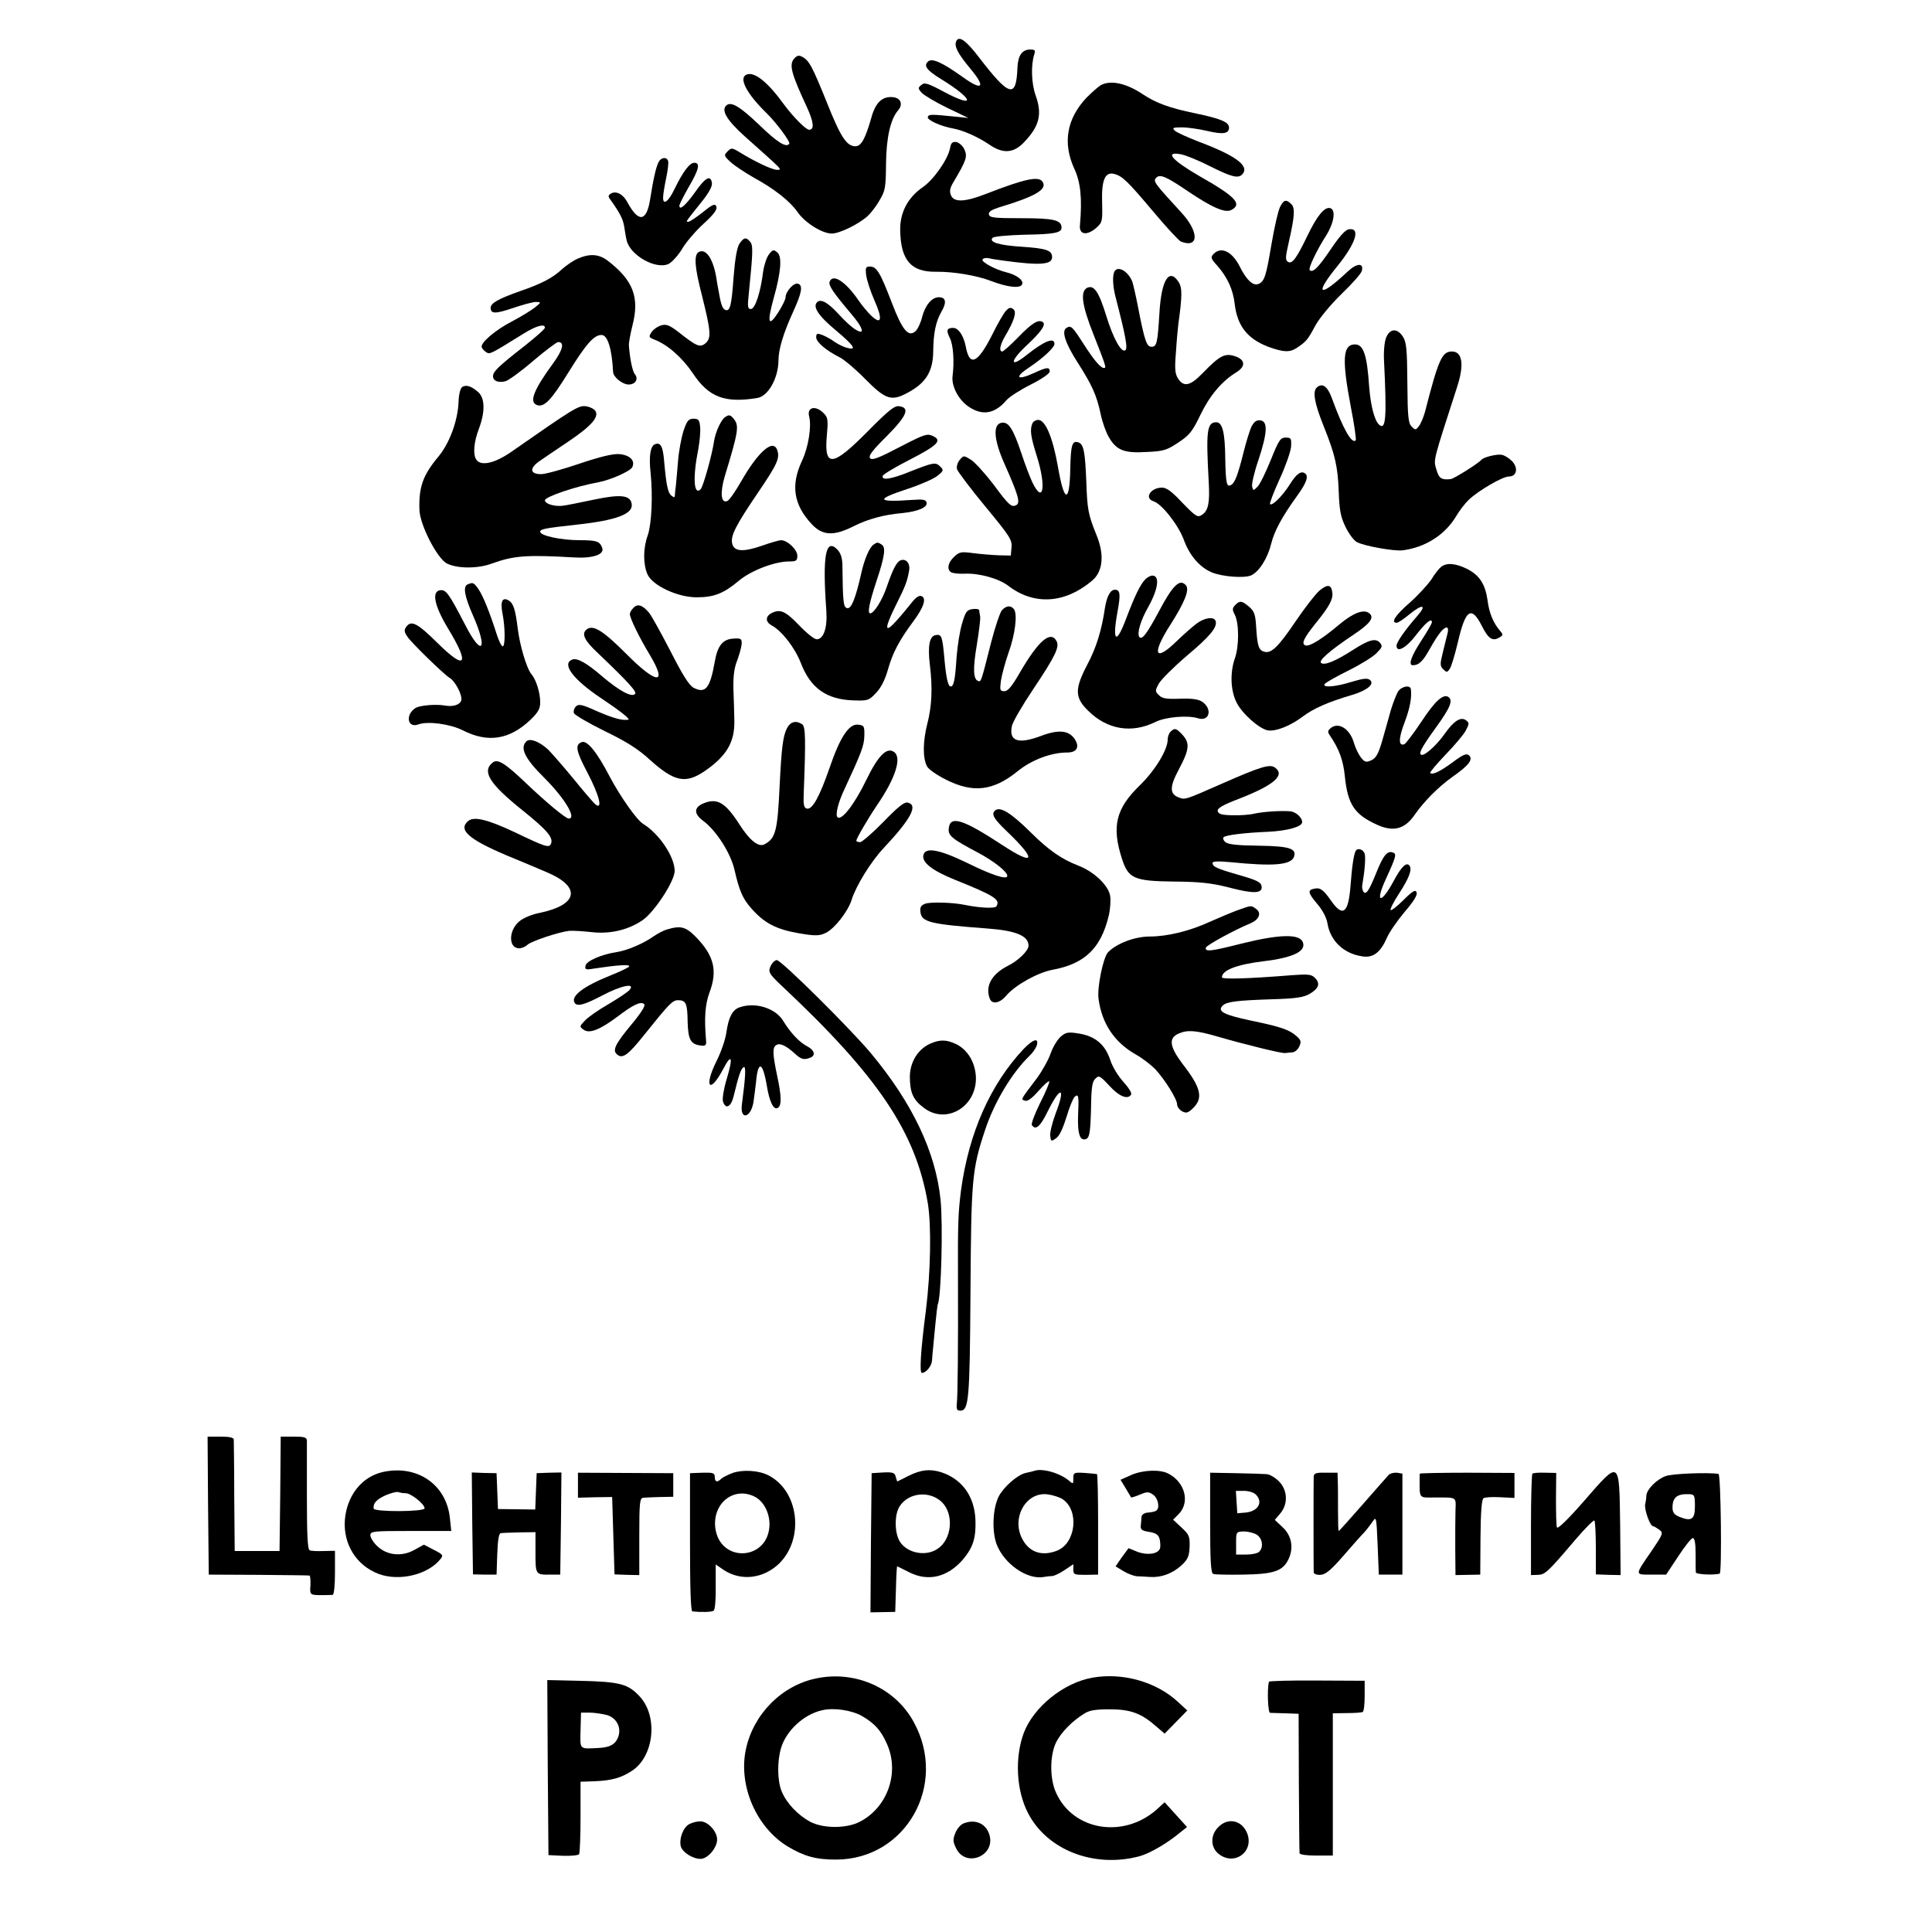 <?xml version="1.0" standalone="no"?>
<!DOCTYPE svg PUBLIC "-//W3C//DTD SVG 20010904//EN"
 "http://www.w3.org/TR/2001/REC-SVG-20010904/DTD/svg10.dtd">
<svg version="1.0" xmlns="http://www.w3.org/2000/svg"
 width="819pt" height="819pt" viewBox="0 0 819 819"
 preserveAspectRatio="xMidYMid meet">
<g transform="translate(0,819) scale(0.1,-0.1)"
fill="#000000" stroke="none">
<path d="M4053 8014 c-8 -21 7 -51 62 -117 66 -79 49 -94 -36 -32 -86 61 -127
79 -144 65 -21 -18 -8 -37 54 -75 138 -85 150 -127 16 -56 -71 38 -86 43 -99
31 -15 -12 -15 -15 1 -33 10 -11 59 -40 108 -64 l90 -43 -60 6 c-98 10 -108
10 -112 -2 -4 -13 57 -40 109 -49 42 -8 103 -35 152 -68 58 -40 103 -37 148
11 64 67 77 118 48 198 -18 52 -20 127 -6 172 6 19 4 22 -17 22 -34 0 -52 -25
-54 -78 -5 -131 -34 -123 -163 45 -56 73 -86 94 -97 67z"/>
<path d="M3367 7942 c-23 -26 -13 -63 53 -205 30 -65 33 -97 10 -97 -14 0 -67
54 -105 105 -70 97 -126 142 -160 129 -35 -14 -1 -80 85 -164 41 -40 101 -121
96 -129 -12 -19 -51 5 -129 81 -82 78 -119 100 -139 80 -21 -21 4 -62 78 -129
167 -149 161 -142 138 -143 -20 0 -91 33 -161 76 -30 18 -33 18 -49 2 -16 -16
-15 -19 13 -45 16 -15 62 -45 100 -67 85 -46 152 -99 184 -145 31 -45 104 -91
145 -91 33 0 113 39 152 74 13 12 36 41 50 66 25 41 27 55 28 155 1 112 19
190 51 227 22 25 12 52 -20 56 -46 5 -75 -21 -93 -86 -26 -91 -43 -122 -68
-122 -37 0 -63 40 -121 186 -61 151 -75 178 -104 193 -14 8 -22 6 -34 -7z"/>
<path d="M4665 7828 c-11 -7 -37 -30 -59 -52 -84 -89 -102 -192 -52 -301 27
-58 34 -126 24 -240 -4 -40 29 -45 68 -12 27 24 28 28 26 107 -3 96 12 132 50
123 36 -9 57 -30 166 -159 56 -67 109 -124 118 -128 77 -30 78 41 1 124 -112
122 -119 131 -107 145 16 19 42 8 136 -56 104 -70 158 -93 184 -79 47 25 19
56 -138 145 -115 67 -147 104 -76 91 21 -4 77 -27 126 -52 92 -46 119 -52 136
-31 28 35 -31 78 -188 137 -47 18 -92 39 -100 46 -12 12 -8 14 30 14 25 0 73
-7 107 -15 68 -16 93 -12 93 14 0 24 -36 38 -145 61 -107 22 -164 43 -220 80
-71 48 -139 62 -180 38z"/>
<path d="M4027 7560 c-10 -47 -69 -132 -116 -164 -63 -44 -96 -107 -95 -181 2
-128 46 -179 153 -177 72 1 173 -16 232 -39 70 -27 125 -33 132 -14 7 17 -23
40 -68 51 -46 11 -106 44 -100 54 4 6 16 8 28 5 12 -3 40 -7 62 -10 155 -21
205 -17 205 15 0 29 -25 37 -128 44 -97 6 -142 20 -124 38 6 6 66 11 134 13
127 2 158 8 158 30 0 32 -32 40 -169 40 -116 0 -136 2 -139 16 -2 11 10 19 40
29 157 47 208 77 188 109 -16 26 -76 13 -238 -50 -91 -36 -139 -38 -151 -6 -7
16 -4 31 12 57 54 91 59 107 45 137 -7 15 -23 29 -34 31 -17 2 -23 -4 -27 -28z"/>
<path d="M2792 7503 c-11 -21 -22 -69 -36 -158 -15 -95 -49 -100 -96 -13 -18
35 -49 51 -71 37 -11 -7 -12 -12 -1 -26 40 -56 53 -82 58 -113 3 -19 7 -45 10
-57 13 -64 123 -127 178 -102 14 7 40 35 57 63 16 28 57 76 91 107 44 40 59
61 55 73 -6 14 -15 11 -58 -24 -28 -22 -55 -40 -61 -40 -12 0 -14 -4 56 84 30
37 46 66 44 80 -5 36 -28 24 -71 -38 -40 -56 -67 -80 -67 -58 0 6 18 41 40 80
44 75 49 102 23 102 -20 0 -49 -40 -84 -112 -25 -53 -49 -70 -48 -35 0 12 6
49 13 82 7 33 11 66 8 73 -6 18 -30 15 -40 -5z"/>
<path d="M5426 7312 c-8 -16 -24 -87 -36 -157 -23 -137 -30 -159 -56 -169 -23
-9 -51 18 -80 77 -32 61 -77 83 -109 51 -14 -15 -13 -19 15 -50 43 -49 67
-101 74 -162 11 -94 54 -148 142 -182 67 -24 92 -25 124 -3 38 26 44 33 76 93
17 31 64 88 111 134 45 43 84 87 86 98 9 35 -22 33 -61 -4 -118 -111 -143
-100 -45 21 81 99 102 167 51 159 -15 -2 -40 -30 -77 -85 -52 -77 -76 -101
-89 -88 -7 7 30 85 70 147 34 55 42 110 16 116 -24 5 -55 -33 -96 -118 -46
-96 -65 -121 -82 -110 -12 7 -11 20 3 82 25 110 28 146 11 163 -22 21 -32 19
-48 -13z"/>
<path d="M3134 7156 c-10 -17 -18 -63 -24 -138 -9 -124 -15 -149 -35 -142 -13
5 -19 23 -30 87 -3 15 -7 39 -9 53 -14 80 -45 123 -75 105 -20 -13 -16 -65 14
-181 38 -152 41 -182 17 -204 -24 -21 -38 -15 -114 45 -39 30 -53 36 -74 30
-15 -4 -34 -17 -42 -29 -13 -20 -12 -22 13 -32 55 -21 117 -76 161 -141 68
-103 136 -129 275 -106 46 8 88 84 89 158 0 48 20 115 63 209 36 79 41 109 21
117 -18 7 -53 -31 -54 -58 0 -8 -14 -37 -32 -65 -41 -63 -47 -42 -18 63 31
110 36 176 15 193 -15 13 -20 12 -35 -8 -10 -12 -21 -46 -25 -74 -11 -88 -34
-158 -52 -158 -13 0 -15 9 -9 63 18 178 19 207 6 222 -17 21 -27 19 -46 -9z"/>
<path d="M2450 7094 c-19 -8 -48 -28 -65 -43 -42 -39 -87 -63 -180 -95 -93
-33 -125 -51 -125 -71 0 -26 20 -26 94 -1 41 14 85 26 98 26 23 -1 23 -1 -4
-23 -15 -12 -57 -38 -93 -57 -73 -37 -139 -93 -133 -112 2 -6 11 -16 19 -21
16 -10 17 -9 159 79 53 33 90 43 90 25 0 -6 -39 -40 -87 -78 -110 -86 -133
-108 -133 -128 0 -20 23 -29 53 -21 12 3 65 41 117 86 52 44 100 80 106 80 28
0 20 -33 -19 -87 -85 -116 -105 -167 -71 -180 30 -11 60 19 134 139 75 121
108 158 140 158 26 0 44 -59 49 -157 1 -22 40 -53 66 -53 29 0 43 24 26 44
-10 12 -21 66 -25 121 -1 11 6 49 15 85 31 120 3 192 -105 275 -37 28 -75 31
-126 9z"/>
<path d="M3672 7022 c3 -21 19 -70 36 -108 34 -77 29 -103 -14 -63 -14 13 -40
44 -57 69 -54 78 -107 111 -120 76 -6 -15 14 -45 91 -136 54 -63 61 -95 14
-64 -15 10 -42 35 -61 56 -49 54 -79 72 -96 58 -22 -19 3 -58 79 -121 75 -63
90 -85 49 -74 -15 3 -39 15 -54 25 -14 11 -38 24 -53 30 -22 8 -26 7 -26 -10
0 -20 42 -56 100 -85 19 -10 67 -50 106 -90 89 -90 113 -98 185 -58 74 40 104
89 105 172 1 82 11 127 35 170 23 39 19 61 -11 61 -30 0 -58 -34 -71 -84 -6
-25 -19 -52 -28 -60 -30 -27 -56 4 -101 122 -49 128 -64 152 -92 152 -18 0
-20 -4 -16 -38z"/>
<path d="M4725 7040 c-10 -16 -8 -61 3 -105 44 -170 54 -223 42 -230 -17 -11
-51 51 -80 145 -32 104 -53 135 -83 119 -28 -16 -20 -74 27 -193 55 -140 57
-146 46 -146 -14 0 -41 31 -86 101 -48 75 -54 81 -73 69 -22 -13 -6 -64 48
-148 60 -94 80 -137 97 -218 7 -34 23 -78 35 -98 32 -55 65 -68 160 -62 72 3
86 8 134 40 47 31 60 47 94 118 39 81 91 143 154 181 39 25 35 53 -8 67 -43
14 -64 3 -137 -72 -52 -54 -80 -60 -104 -23 -13 21 -15 40 -9 112 3 49 8 102
10 118 17 122 17 155 1 180 -40 61 -73 8 -81 -132 -8 -128 -11 -143 -34 -143
-20 0 -29 25 -57 170 -9 46 -20 94 -24 106 -17 43 -60 69 -75 44z"/>
<path d="M4266 6874 c-10 -9 -37 -56 -61 -105 -61 -120 -95 -135 -111 -48 -9
46 -31 79 -53 79 -28 0 -31 -10 -14 -44 14 -28 19 -99 11 -161 -5 -40 23 -96
64 -126 60 -43 114 -35 165 25 12 14 59 44 103 66 46 23 80 47 80 55 0 20 -13
19 -66 -6 -75 -34 -86 -19 -19 25 57 38 105 83 105 98 0 30 -44 12 -118 -47
-70 -56 -73 -29 -5 36 67 62 89 94 73 104 -19 12 -46 -5 -104 -65 -32 -33 -63
-60 -67 -60 -15 0 -10 27 10 62 40 67 52 105 37 117 -11 9 -18 8 -30 -5z"/>
<path d="M5876 6759 c-7 -18 -11 -57 -9 -97 12 -241 8 -297 -20 -273 -20 16
-37 82 -43 163 -9 133 -24 178 -60 178 -52 0 -56 -63 -18 -263 15 -76 24 -140
21 -144 -17 -16 -54 50 -101 179 -18 50 -40 66 -63 46 -20 -16 -11 -67 28
-164 49 -122 60 -171 64 -277 3 -81 8 -108 29 -151 14 -29 36 -58 48 -64 32
-17 157 -39 193 -35 97 12 181 66 228 145 14 24 38 55 54 70 41 39 143 98 169
98 34 0 41 36 14 65 -13 13 -32 25 -44 27 -21 4 -77 -10 -86 -21 -12 -15 -116
-80 -130 -82 -39 -4 -50 2 -61 41 -13 42 -15 31 88 350 31 95 22 150 -22 150
-42 0 -57 -33 -114 -255 -6 -22 -17 -49 -25 -60 -14 -19 -16 -19 -32 -3 -14
14 -17 41 -18 185 -1 143 -4 173 -19 196 -24 37 -55 35 -71 -4z"/>
<path d="M1960 6550 c-8 -5 -15 -30 -16 -62 -3 -81 -38 -176 -85 -233 -66 -79
-84 -129 -81 -225 1 -64 76 -209 117 -229 45 -22 131 -22 190 0 91 33 146 38
347 26 80 -5 131 12 121 40 -10 28 -23 33 -95 33 -80 0 -168 19 -168 36 0 11
19 15 155 30 167 18 239 45 233 87 -5 38 -46 43 -160 19 -57 -12 -116 -24
-133 -26 -34 -4 -75 8 -75 23 0 15 129 59 228 77 49 9 133 46 142 63 14 28 -9
52 -55 56 -27 2 -81 -11 -170 -41 -71 -24 -143 -44 -161 -44 -48 0 -51 25 -6
56 20 14 75 51 121 82 98 66 131 104 115 130 -6 9 -25 18 -42 20 -30 3 -50 -9
-311 -191 -72 -51 -133 -65 -152 -35 -15 22 -10 75 11 130 27 72 26 129 -2
155 -29 26 -51 33 -68 23z"/>
<path d="M3679 6362 c-150 -152 -186 -155 -174 -19 6 68 5 77 -14 96 -34 34
-71 25 -61 -14 11 -43 -3 -130 -30 -188 -49 -104 -36 -187 42 -270 45 -48 93
-50 176 -8 62 31 128 49 207 56 67 7 107 24 103 44 -3 13 -14 15 -58 12 -155
-11 -161 1 -24 46 55 18 112 43 128 56 26 21 27 24 12 39 -20 20 -29 18 -128
-21 -81 -33 -122 -39 -116 -18 2 6 53 37 112 67 121 62 142 83 100 102 -24 11
-36 7 -140 -47 -88 -46 -116 -57 -125 -48 -9 9 6 31 70 94 86 87 100 121 52
127 -19 3 -46 -19 -132 -106z"/>
<path d="M3074 6422 c-17 -11 -41 -63 -47 -102 -8 -57 -46 -193 -57 -204 -29
-29 -34 50 -10 169 6 33 10 76 8 95 -3 30 -7 35 -28 35 -21 0 -28 -8 -43 -53
-9 -29 -20 -87 -23 -130 -3 -42 -8 -88 -9 -102 -2 -14 -4 -31 -4 -39 -1 -11
-4 -11 -16 -1 -14 12 -21 46 -30 149 -5 59 -15 77 -38 68 -20 -7 -27 -51 -19
-122 10 -99 4 -217 -12 -264 -20 -54 -20 -121 -2 -164 20 -49 130 -100 211
-99 72 0 114 17 178 71 52 43 151 81 213 81 29 0 34 3 34 24 0 26 -42 66 -69
66 -9 0 -46 -11 -83 -24 -78 -27 -116 -24 -124 9 -8 33 13 75 110 218 83 122
93 146 80 181 -18 46 -81 -10 -153 -136 -24 -42 -50 -79 -58 -82 -27 -11 -31
35 -11 104 59 193 62 216 38 245 -14 17 -20 18 -36 7z"/>
<path d="M4376 6394 c-11 -27 -6 -57 19 -137 41 -129 28 -209 -19 -111 -10 21
-31 76 -46 122 -35 104 -54 134 -83 130 -39 -5 -35 -71 11 -174 56 -126 68
-164 52 -174 -21 -13 -32 -4 -99 87 -36 47 -79 94 -95 104 -31 19 -31 19 -48
-1 -9 -11 -14 -28 -11 -39 3 -10 56 -81 119 -157 104 -126 115 -142 112 -174
l-3 -35 -50 1 c-27 1 -76 5 -108 9 -52 7 -60 6 -82 -15 -27 -25 -32 -54 -13
-66 7 -4 32 -7 57 -6 61 3 144 -20 185 -51 109 -84 240 -76 355 21 47 39 54
111 18 197 -34 84 -38 106 -42 224 -5 124 -11 157 -32 165 -28 11 -34 -9 -36
-114 -3 -146 -26 -141 -52 10 -22 125 -53 200 -84 200 -10 0 -22 -7 -25 -16z"/>
<path d="M5306 6383 c-8 -16 -23 -65 -34 -109 -24 -96 -37 -130 -52 -139 -20
-13 -24 4 -26 113 -1 108 -12 152 -38 152 -40 0 -44 -37 -32 -254 5 -87 -2
-121 -28 -138 -19 -13 -26 -9 -86 53 -42 45 -65 62 -84 62 -48 0 -77 -45 -36
-58 35 -11 106 -101 129 -165 24 -65 66 -114 117 -136 45 -19 139 -26 168 -13
34 16 70 73 85 135 13 53 46 114 111 204 39 54 49 83 31 94 -17 11 -36 -4 -63
-47 -31 -49 -75 -93 -84 -84 -3 3 15 50 40 105 25 54 47 116 49 138 2 36 0 39
-23 39 -22 0 -29 -10 -63 -95 -21 -52 -46 -103 -56 -113 -18 -18 -18 -18 -23
0 -3 10 9 62 27 114 38 115 40 163 8 167 -16 2 -26 -5 -37 -25z"/>
<path d="M3704 5882 c-18 -11 -40 -63 -53 -122 -24 -107 -42 -151 -59 -148
-17 3 -19 21 -21 186 -1 29 -8 49 -22 63 -49 49 -63 -25 -46 -261 5 -72 -12
-120 -41 -120 -10 0 -44 27 -75 60 -58 60 -80 70 -118 50 -25 -14 -24 -37 2
-51 43 -23 99 -95 124 -160 41 -106 108 -154 222 -158 62 -2 66 -1 97 32 21
22 38 56 50 98 19 70 49 126 107 204 45 60 58 100 35 108 -10 4 -25 -6 -43
-30 -16 -20 -45 -55 -65 -77 -50 -55 -49 -29 1 71 40 80 47 99 55 145 5 30
-13 51 -36 43 -17 -7 -32 -35 -59 -113 -19 -56 -54 -112 -70 -112 -13 0 -4 44
27 138 34 102 40 142 22 153 -16 11 -20 11 -34 1z"/>
<path d="M6109 5787 c-9 -7 -27 -30 -41 -53 -15 -22 -56 -67 -92 -99 -61 -53
-82 -85 -55 -85 6 0 30 16 54 36 55 45 75 41 34 -6 -50 -57 -89 -112 -89 -127
0 -32 41 -10 82 44 41 53 68 76 68 55 0 -5 -20 -40 -45 -78 -43 -66 -56 -104
-36 -104 26 0 43 17 72 69 36 64 58 91 72 91 5 0 7 -10 4 -22 -3 -13 -12 -49
-20 -81 -13 -52 -13 -60 1 -74 14 -14 17 -14 27 1 7 8 22 59 35 113 32 139 57
157 101 71 29 -58 47 -69 79 -48 12 8 12 11 -2 27 -27 31 -46 76 -52 128 -10
69 -34 106 -86 133 -49 24 -87 28 -111 9z"/>
<path d="M4855 5734 c-21 -21 -45 -71 -81 -166 -42 -113 -60 -99 -37 27 14 76
12 95 -11 95 -19 0 -34 -28 -42 -77 -14 -96 -37 -169 -74 -239 -55 -105 -55
-141 4 -198 80 -79 183 -96 283 -47 43 22 139 30 182 16 49 -15 62 41 16 71
-16 10 -44 14 -94 12 -56 -2 -75 1 -88 15 -17 16 -17 19 0 50 10 17 63 70 118
117 99 83 131 122 122 148 -7 19 -46 14 -80 -11 -17 -13 -55 -46 -85 -75 -93
-91 -107 -56 -27 69 60 94 82 148 67 167 -26 31 -56 3 -117 -113 -50 -93 -71
-121 -82 -104 -9 16 6 68 37 123 44 78 52 136 19 136 -8 0 -21 -7 -30 -16z"/>
<path d="M1983 5713 c-21 -8 -15 -48 22 -132 65 -147 38 -179 -33 -40 -69 133
-81 150 -106 147 -37 -5 -25 -65 32 -160 95 -156 77 -183 -43 -64 -84 83 -111
98 -132 70 -11 -15 -10 -22 4 -43 17 -26 155 -160 178 -174 25 -14 57 -76 50
-97 -6 -18 -35 -27 -68 -21 -39 7 -107 1 -125 -10 -45 -28 -35 -87 11 -70 41
15 135 2 189 -25 106 -54 197 -40 286 44 33 32 42 47 42 75 0 40 -17 95 -37
119 -20 22 -50 124 -58 192 -10 80 -18 108 -38 120 -27 17 -37 -3 -27 -54 12
-60 12 -140 1 -140 -5 0 -17 24 -26 53 -28 88 -57 161 -77 190 -20 28 -23 29
-45 20z"/>
<path d="M5593 5686 c-16 -14 -60 -70 -98 -126 -75 -111 -105 -141 -135 -133
-24 6 -30 24 -35 105 -3 53 -8 67 -30 86 -31 26 -39 27 -59 7 -12 -13 -13 -19
-2 -40 19 -36 19 -134 1 -185 -21 -60 -19 -135 6 -186 22 -47 96 -113 133
-120 34 -6 96 19 148 58 46 35 108 62 209 92 64 19 98 46 76 64 -10 8 -29 6
-76 -8 -69 -22 -126 -26 -116 -10 4 6 48 31 98 56 51 25 105 58 121 74 25 25
28 31 16 45 -18 21 -46 14 -116 -31 -72 -46 -117 -65 -133 -55 -14 9 32 50
136 120 71 47 90 73 68 91 -23 19 -67 3 -126 -46 -76 -64 -128 -96 -145 -90
-19 7 -7 31 45 96 56 69 72 99 69 127 -4 36 -20 38 -55 9z"/>
<path d="M2686 5614 c-9 -8 -16 -21 -16 -27 0 -18 42 -103 84 -172 78 -130 31
-128 -100 4 -99 99 -141 125 -168 102 -22 -18 -8 -47 47 -98 134 -128 168
-166 159 -175 -15 -15 -67 14 -136 72 -69 60 -109 82 -130 74 -47 -18 4 -85
124 -165 78 -52 125 -89 113 -90 -27 -4 -65 7 -132 36 -64 29 -78 32 -90 20
-7 -7 -11 -20 -8 -28 3 -8 61 -42 130 -76 91 -44 142 -76 191 -121 104 -94
152 -104 233 -49 93 64 128 123 126 214 -1 33 -2 94 -4 135 -1 53 3 88 16 120
9 25 18 56 19 70 1 22 -3 25 -33 23 -47 -2 -69 -29 -81 -98 -20 -113 -39 -136
-89 -111 -20 11 -46 52 -100 158 -41 79 -81 151 -90 161 -27 32 -48 39 -65 21z"/>
<path d="M4247 5603 c-8 -10 -29 -72 -46 -138 -42 -166 -42 -166 -54 -162 -22
7 -23 54 -6 154 9 56 16 110 14 120 -2 10 -4 22 -4 26 -1 5 -13 7 -28 5 -24
-3 -30 -11 -44 -59 -10 -31 -20 -96 -24 -145 -6 -97 -12 -124 -25 -124 -11 0
-19 36 -26 112 -9 101 -12 110 -37 106 -27 -4 -35 -46 -25 -128 12 -98 8 -175
-11 -248 -19 -75 -20 -146 -1 -181 6 -12 42 -37 80 -56 115 -58 200 -48 303
35 60 49 143 80 211 80 38 0 52 20 36 50 -24 44 -69 50 -148 20 -96 -36 -137
-22 -122 44 4 17 44 86 89 153 95 142 113 180 100 205 -25 47 -77 2 -155 -132
-34 -59 -51 -80 -66 -80 -19 0 -20 4 -15 44 4 25 18 78 32 118 29 80 39 166
23 186 -14 17 -32 15 -51 -5z"/>
<path d="M5926 5258 c-7 -13 -21 -48 -30 -78 -8 -30 -25 -88 -36 -128 -17 -58
-26 -75 -47 -85 -22 -10 -28 -8 -44 12 -10 13 -23 40 -29 60 -16 59 -63 91
-97 66 -15 -12 -16 -17 -6 -32 39 -57 57 -104 64 -174 12 -119 41 -162 136
-205 70 -32 118 -19 160 42 39 56 98 116 159 160 72 50 91 76 70 93 -10 8 -26
1 -66 -29 -54 -40 -87 -56 -97 -47 -3 3 26 37 63 76 38 39 77 85 87 103 16 30
16 34 1 45 -22 16 -52 -4 -90 -58 -29 -42 -79 -89 -95 -89 -19 0 -7 26 56 113
64 88 76 119 54 133 -22 13 -57 -19 -114 -106 -33 -49 -65 -92 -72 -95 -25 -9
-25 24 1 92 23 61 31 104 27 141 -2 20 -40 13 -55 -10z"/>
<path d="M3336 5103 c-17 -34 -23 -83 -31 -243 -9 -193 -17 -224 -64 -249 -25
-14 -63 16 -107 85 -59 92 -94 113 -153 88 -40 -17 -40 -44 -1 -73 56 -41 118
-138 134 -210 20 -87 34 -120 71 -162 55 -62 104 -88 200 -105 70 -12 89 -12
117 2 37 19 93 91 108 139 18 59 82 163 136 220 118 126 148 184 100 193 -13
3 -44 -23 -101 -82 -46 -47 -91 -86 -99 -86 -9 0 -16 3 -16 6 0 9 47 90 88
151 80 117 106 203 71 226 -31 20 -67 -17 -117 -120 -50 -103 -105 -174 -122
-157 -10 10 4 65 30 119 72 155 83 184 84 225 1 42 -1 45 -26 48 -39 5 -77
-53 -121 -182 -43 -124 -73 -178 -96 -174 -13 3 -16 15 -14 63 9 233 8 286 -7
295 -26 17 -49 11 -64 -17z"/>
<path d="M4962 5088 c-7 -7 -12 -21 -12 -33 0 -43 -53 -131 -119 -195 -101
-98 -119 -174 -75 -310 27 -84 51 -95 219 -97 112 -1 159 -6 234 -25 106 -28
144 -26 139 5 -2 17 -20 26 -93 47 -98 28 -115 36 -115 52 0 7 25 8 78 3 180
-18 253 -12 267 22 13 36 -18 46 -149 48 -87 1 -129 5 -141 15 -9 7 -12 17 -8
21 9 9 90 19 189 23 81 4 144 21 144 41 0 20 -28 45 -53 46 -41 3 -112 -2
-149 -10 -20 -5 -62 -8 -94 -7 -46 1 -59 5 -62 18 -2 12 20 25 93 53 146 57
194 99 150 131 -22 16 -59 5 -225 -68 -159 -70 -156 -69 -184 -58 -38 14 -38
45 0 116 49 92 50 117 8 158 -19 19 -26 20 -42 4z"/>
<path d="M2231 5047 c-28 -28 -6 -73 77 -155 85 -85 138 -172 103 -172 -13 0
-95 68 -181 150 -89 85 -121 105 -142 87 -46 -37 -13 -90 127 -202 103 -83
131 -115 121 -141 -8 -20 -22 -15 -156 49 -113 53 -170 67 -195 47 -44 -37 0
-77 160 -145 61 -25 139 -58 174 -73 146 -62 132 -138 -32 -172 -32 -6 -70
-22 -86 -36 -46 -39 -46 -114 0 -114 11 0 27 7 35 15 16 15 132 54 177 59 14
1 55 -1 91 -5 80 -10 159 8 221 51 50 35 135 165 135 208 0 60 -66 158 -133
199 -27 16 -97 115 -143 202 -53 102 -95 154 -118 145 -29 -11 -25 -36 24
-129 51 -97 67 -162 33 -134 -9 8 -51 57 -93 109 -43 52 -91 107 -106 122 -38
35 -78 50 -93 35z"/>
<path d="M4217 4753 c-15 -15 -4 -34 49 -85 130 -124 123 -152 -16 -61 -169
111 -222 127 -228 72 -4 -31 13 -45 123 -103 69 -37 125 -81 125 -99 0 -18
-65 3 -170 55 -120 58 -180 69 -186 31 -5 -30 39 -64 133 -102 171 -69 194
-84 177 -113 -6 -10 -70 -7 -134 6 -52 11 -146 13 -168 5 -18 -7 -23 -15 -20
-36 5 -42 42 -51 283 -69 122 -9 175 -31 175 -73 0 -21 -43 -63 -87 -85 -69
-35 -98 -86 -77 -140 10 -25 43 -19 70 14 38 44 132 97 196 109 136 25 205 91
238 229 7 29 9 67 6 85 -8 45 -70 103 -136 128 -68 26 -126 66 -197 137 -89
88 -135 116 -156 95z"/>
<path d="M5747 4583 c-8 -14 -16 -67 -22 -148 -9 -118 -33 -135 -84 -61 -33
47 -46 55 -73 48 -26 -6 -22 -19 17 -65 21 -25 38 -56 42 -80 12 -75 68 -129
147 -141 47 -8 78 16 106 80 10 23 44 72 75 109 38 44 55 72 50 82 -4 13 -16
7 -55 -32 -27 -27 -52 -46 -55 -43 -3 3 12 34 35 69 43 66 56 101 46 118 -12
19 -34 -1 -65 -58 -56 -106 -85 -103 -36 3 44 96 46 106 30 112 -24 9 -41 -12
-70 -84 -32 -80 -45 -98 -56 -81 -4 7 -6 19 -4 28 10 57 15 116 10 132 -6 19
-30 26 -38 12z"/>
<path d="M5245 4331 c-27 -10 -79 -32 -115 -48 -84 -39 -181 -63 -256 -63 -65
0 -144 -31 -178 -68 -20 -24 -46 -150 -39 -197 14 -104 67 -183 156 -234 29
-16 66 -45 84 -63 40 -43 93 -127 93 -150 0 -9 9 -22 21 -29 17 -9 25 -7 44
11 47 44 38 87 -42 190 -55 73 -60 109 -18 128 38 17 73 15 166 -12 121 -35
272 -72 287 -70 6 1 20 2 30 3 11 0 24 12 30 25 9 20 7 27 -11 43 -31 28 -66
40 -196 67 -113 24 -142 39 -118 63 17 17 60 22 209 27 103 3 134 8 160 23 39
23 46 44 22 68 -15 15 -30 16 -98 11 -186 -15 -296 -18 -296 -9 0 30 62 54
175 68 126 15 183 42 168 81 -14 36 -99 34 -260 -6 -130 -33 -156 -36 -151
-17 3 10 117 73 187 102 38 16 50 43 27 61 -23 17 -19 17 -81 -5z"/>
<path d="M2828 4250 c-15 -4 -41 -18 -57 -29 -42 -30 -111 -60 -157 -67 -65
-10 -129 -38 -132 -58 -3 -16 1 -18 35 -12 99 15 156 19 150 9 -3 -5 -39 -22
-79 -38 -115 -46 -170 -88 -152 -116 10 -17 41 -9 117 31 79 42 142 55 116 24
-7 -9 -48 -36 -90 -61 -42 -24 -88 -56 -100 -70 -23 -24 -23 -25 -5 -38 24
-18 68 -1 143 55 67 51 100 67 114 53 6 -6 -12 -35 -55 -87 -69 -83 -81 -109
-60 -126 23 -20 47 -2 114 82 109 136 121 148 145 148 33 0 39 -14 40 -92 2
-75 13 -95 55 -100 21 -3 25 1 23 22 -8 96 -4 150 14 201 36 94 20 158 -57
237 -43 44 -65 49 -122 32z"/>
<path d="M3270 4101 c-16 -31 -13 -36 47 -93 406 -381 565 -618 616 -918 16
-95 12 -296 -8 -455 -22 -169 -28 -265 -17 -265 18 0 42 30 43 53 1 12 2 33 4
47 1 14 6 61 10 105 4 44 9 82 10 85 15 25 23 342 12 445 -21 203 -120 410
-295 620 -86 103 -380 395 -399 395 -7 0 -17 -9 -23 -19z"/>
<path d="M3133 3919 c-29 -11 -45 -43 -54 -107 -4 -29 -23 -84 -43 -123 -53
-108 -27 -138 29 -32 37 71 44 53 15 -43 -12 -40 -19 -83 -15 -94 11 -34 34
-23 45 23 22 91 31 116 42 123 11 7 9 -37 -7 -158 -9 -68 38 -58 49 10 3 20 8
59 11 85 8 92 28 87 45 -12 12 -74 30 -109 48 -97 16 10 15 51 -4 138 -19 91
-20 118 -3 128 15 10 42 -3 78 -36 27 -25 39 -28 65 -18 25 9 19 32 -11 48
-34 17 -72 58 -102 107 -33 56 -121 83 -188 58z"/>
<path d="M4497 3796 c-14 -12 -33 -43 -43 -71 -9 -27 -36 -75 -58 -105 -73
-97 -69 -89 -51 -96 10 -4 29 9 56 40 23 26 44 45 47 42 2 -3 -14 -43 -38 -90
-23 -46 -39 -89 -36 -95 16 -24 35 -8 67 57 55 111 78 106 34 -8 -14 -38 -25
-81 -23 -95 3 -24 4 -25 25 -10 14 9 29 42 44 90 12 41 28 80 35 86 16 13 18
5 14 -83 -2 -67 6 -98 25 -98 23 0 27 18 30 132 1 86 5 113 18 125 15 16 20
13 60 -30 41 -45 78 -60 92 -37 4 6 -11 30 -33 54 -22 24 -47 65 -56 94 -22
65 -64 100 -134 111 -44 7 -54 5 -75 -13z"/>
<path d="M3944 3766 c-52 -23 -86 -77 -87 -139 0 -67 13 -99 59 -133 95 -73
225 4 221 130 -3 63 -35 116 -84 140 -41 19 -68 20 -109 2z"/>
<path d="M4339 3743 c-141 -150 -232 -356 -265 -598 -12 -94 -14 -142 -13
-365 1 -304 -1 -508 -5 -542 -2 -21 1 -28 14 -28 37 0 41 42 44 501 3 479 6
521 62 689 39 118 114 243 190 316 12 11 25 31 29 42 10 35 -16 27 -56 -15z"/>
<path d="M882 1808 l3 -293 210 -1 c116 -1 213 -2 217 -3 3 0 5 -19 4 -41 -3
-42 -3 -42 54 -42 17 0 35 1 40 1 6 1 10 39 10 94 l0 93 -47 -1 c-27 -1 -53 0
-60 3 -9 3 -12 63 -12 225 0 122 0 230 0 240 -1 14 -10 17 -56 17 l-55 0 -2
-242 -3 -243 -95 0 -95 0 -2 230 c0 127 -2 236 -2 243 -1 8 -19 12 -56 12
l-55 0 2 -292z"/>
<path d="M1623 1950 c-89 -20 -152 -99 -161 -202 -8 -103 48 -194 143 -230 88
-33 211 -3 263 64 12 15 9 19 -29 38 l-42 22 -40 -22 c-53 -30 -117 -24 -158
16 -16 15 -29 36 -29 46 0 17 13 18 171 18 l172 0 -6 56 c-15 141 -139 226
-284 194z m97 -90 c22 0 80 -46 80 -64 0 -15 -214 -16 -216 -1 -3 22 11 38 50
56 23 10 47 16 54 14 8 -3 22 -5 32 -5z"/>
<path d="M3106 1946 c-21 -8 -43 -19 -49 -25 -17 -17 -27 -13 -27 8 0 17 -7
19 -52 18 l-53 -2 0 -292 c0 -190 3 -293 10 -294 38 -4 82 -3 90 3 6 3 10 48
9 101 l0 95 35 -24 c74 -48 169 -36 236 30 105 106 81 305 -46 371 -41 22
-109 26 -153 11z m94 -101 c37 -19 62 -67 62 -117 -2 -155 -212 -167 -230 -13
-11 104 80 175 168 130z"/>
<path d="M3850 1933 c-25 -13 -46 -23 -46 -23 -1 0 -4 9 -7 20 -4 17 -12 20
-54 18 l-48 -3 -3 -295 -2 -295 52 1 53 1 3 97 c1 53 4 96 5 96 1 0 24 -11 51
-25 81 -41 163 -21 228 54 43 51 56 92 53 169 -4 99 -57 172 -145 201 -48 15
-86 11 -140 -16z m142 -110 c53 -51 44 -159 -18 -199 -55 -37 -143 -14 -166
44 -17 42 -14 107 6 137 38 58 126 67 178 18z"/>
<path d="M4385 1955 c-5 -2 -22 -6 -37 -9 -35 -8 -92 -58 -114 -99 -26 -51
-30 -148 -9 -204 32 -83 130 -151 200 -138 11 2 27 4 36 4 9 1 33 12 53 26
l36 24 0 -23 c0 -21 4 -22 53 -22 l52 1 0 213 c0 116 -2 213 -5 213 -3 1 -26
3 -52 5 -46 3 -48 1 -48 -23 0 -24 -1 -25 -17 -11 -38 33 -114 55 -148 43z
m119 -120 c72 -47 57 -186 -22 -218 -62 -25 -115 -9 -145 43 -54 91 11 209
106 195 21 -3 49 -12 61 -20z"/>
<path d="M4797 1938 l-47 -21 22 -36 c12 -20 22 -37 23 -39 1 -1 18 4 37 12
31 13 37 13 56 0 22 -15 30 -58 13 -68 -5 -4 -21 -7 -35 -8 -15 -1 -26 -9 -27
-18 0 -8 -2 -25 -3 -37 -2 -17 4 -22 36 -27 29 -5 39 -12 44 -31 3 -14 4 -32
1 -40 -9 -23 -54 -29 -96 -13 l-37 15 -28 -38 -27 -39 33 -20 c18 -11 44 -21
58 -22 14 0 38 -2 55 -3 47 -3 94 14 132 48 29 27 34 39 36 81 1 43 -2 51 -35
81 l-35 33 24 24 c48 49 27 133 -42 170 -35 20 -108 17 -158 -4z"/>
<path d="M2002 1732 l3 -216 50 -1 50 0 3 88 c2 59 7 87 15 88 7 1 42 2 79 3
l68 1 0 -86 c0 -95 0 -95 65 -94 l40 0 3 217 2 216 -52 -1 -53 -2 -3 -77 -3
-77 -79 1 -79 1 -3 76 -3 76 -53 1 -52 2 2 -216z"/>
<path d="M2450 1894 l0 -53 73 2 72 1 5 -164 5 -164 53 -2 52 -1 0 163 c0 149
2 164 18 165 9 1 41 2 71 3 l55 1 0 50 0 50 -202 1 -202 1 0 -53z"/>
<path d="M5130 1735 c0 -161 3 -214 13 -217 6 -3 64 -4 127 -3 130 2 168 15
192 65 23 48 14 100 -25 136 l-33 31 23 27 c34 40 32 99 -6 137 -16 16 -40 30
-53 30 -13 1 -71 3 -130 4 l-108 2 0 -212z m194 119 c32 -32 9 -71 -44 -76
l-35 -3 -3 48 -3 47 35 0 c19 0 42 -7 50 -16z m4 -170 c24 -16 29 -53 10 -72
-7 -7 -31 -12 -55 -12 l-43 0 0 48 c0 48 0 49 33 50 17 0 42 -6 55 -14z"/>
<path d="M5569 1931 c-1 -18 -1 -390 0 -407 1 -6 13 -11 28 -10 22 1 44 19 98
81 38 44 78 89 89 100 10 11 25 31 35 45 15 23 16 19 21 -100 l5 -125 50 0 50
0 0 214 0 214 -23 4 c-13 1 -29 -3 -35 -9 -7 -7 -56 -64 -110 -125 -54 -62
-100 -113 -102 -113 -2 0 -3 39 -3 88 0 48 0 103 -1 123 l-1 36 -50 0 c-40 1
-50 -2 -51 -16z"/>
<path d="M6019 1943 c-1 -1 -1 -14 -1 -28 0 -77 -3 -74 60 -73 100 0 94 4 92
-54 -1 -29 -1 -103 -1 -164 l1 -111 53 1 52 1 1 159 c1 107 5 160 13 165 6 4
38 6 71 4 l60 -3 0 53 0 53 -200 1 c-110 0 -200 -2 -201 -4z"/>
<path d="M6496 1943 c-3 -4 -6 -102 -6 -218 l0 -212 29 1 c31 1 41 10 160 150
41 48 77 84 80 80 3 -3 6 -56 6 -117 l0 -111 53 -2 52 -1 -2 216 c-4 276 0
274 -154 97 -68 -78 -111 -119 -114 -111 -3 8 -4 63 -4 123 l1 108 -47 1 c-27
1 -51 -1 -54 -4z"/>
<path d="M7062 1933 c-38 -13 -81 -56 -83 -83 0 -8 -2 -25 -5 -37 -4 -23 21
-93 34 -93 4 0 15 -7 26 -15 18 -13 16 -18 -33 -90 -72 -105 -72 -100 0 -100
l62 0 51 77 c28 43 56 78 62 78 8 0 12 -24 12 -67 0 -38 0 -73 1 -79 1 -8 74
-12 101 -5 10 2 5 421 -5 423 -47 7 -194 1 -223 -9z m123 -128 c0 -56 -14 -66
-66 -45 -22 9 -29 19 -29 39 0 43 19 59 70 57 23 -1 25 -5 25 -51z"/>
<path d="M3460 1075 c-146 -30 -266 -151 -298 -300 -33 -154 44 -332 178 -413
71 -42 119 -55 205 -55 295 1 474 317 329 582 -78 145 -247 221 -414 186z
m195 -160 c53 -31 80 -61 105 -118 54 -121 3 -268 -114 -329 -56 -30 -155 -30
-211 -1 -52 28 -100 78 -121 128 -19 45 -20 128 -3 185 22 74 97 143 174 160
50 12 127 0 170 -25z"/>
<path d="M4630 1078 c-122 -22 -248 -124 -290 -234 -39 -105 -32 -244 18 -340
81 -157 280 -234 472 -183 44 12 118 55 173 101 l29 23 -48 53 -47 52 -35 -32
c-141 -123 -353 -88 -425 72 -28 60 -27 161 1 216 21 41 67 88 117 119 23 15
48 19 110 19 88 0 134 -17 198 -74 l34 -29 48 49 48 49 -39 36 c-92 86 -236
126 -364 103z"/>
<path d="M2322 697 l3 -371 62 -3 c35 -1 65 2 68 7 3 6 6 77 6 158 l0 149 59
2 c73 3 113 14 160 45 92 61 110 227 34 312 -51 56 -83 65 -262 69 l-132 3 2
-371z m250 223 c42 -12 64 -54 48 -95 -12 -30 -35 -43 -85 -45 -80 -4 -76 -8
-74 75 l2 75 36 0 c20 0 52 -5 73 -10z"/>
<path d="M5379 1061 c-8 -35 -4 -131 5 -132 6 0 36 -1 66 -2 l55 -2 1 -290 c1
-159 2 -295 3 -301 1 -6 29 -10 71 -10 l70 0 0 302 0 301 59 1 c33 0 64 2 68
5 5 3 8 34 8 69 l0 63 -202 1 c-112 1 -204 -2 -204 -5z"/>
<path d="M2923 458 c-26 -13 -45 -61 -37 -95 7 -25 50 -53 84 -53 30 0 70 47
70 82 0 35 -40 78 -72 77 -13 0 -33 -5 -45 -11z"/>
<path d="M4084 460 c-11 -4 -27 -22 -34 -40 -11 -27 -11 -36 3 -65 41 -85 169
-32 141 58 -15 48 -61 67 -110 47z"/>
<path d="M5165 445 c-35 -34 -34 -86 1 -114 70 -55 156 15 118 94 -24 50 -80
60 -119 20z"/>
</g>
</svg>
